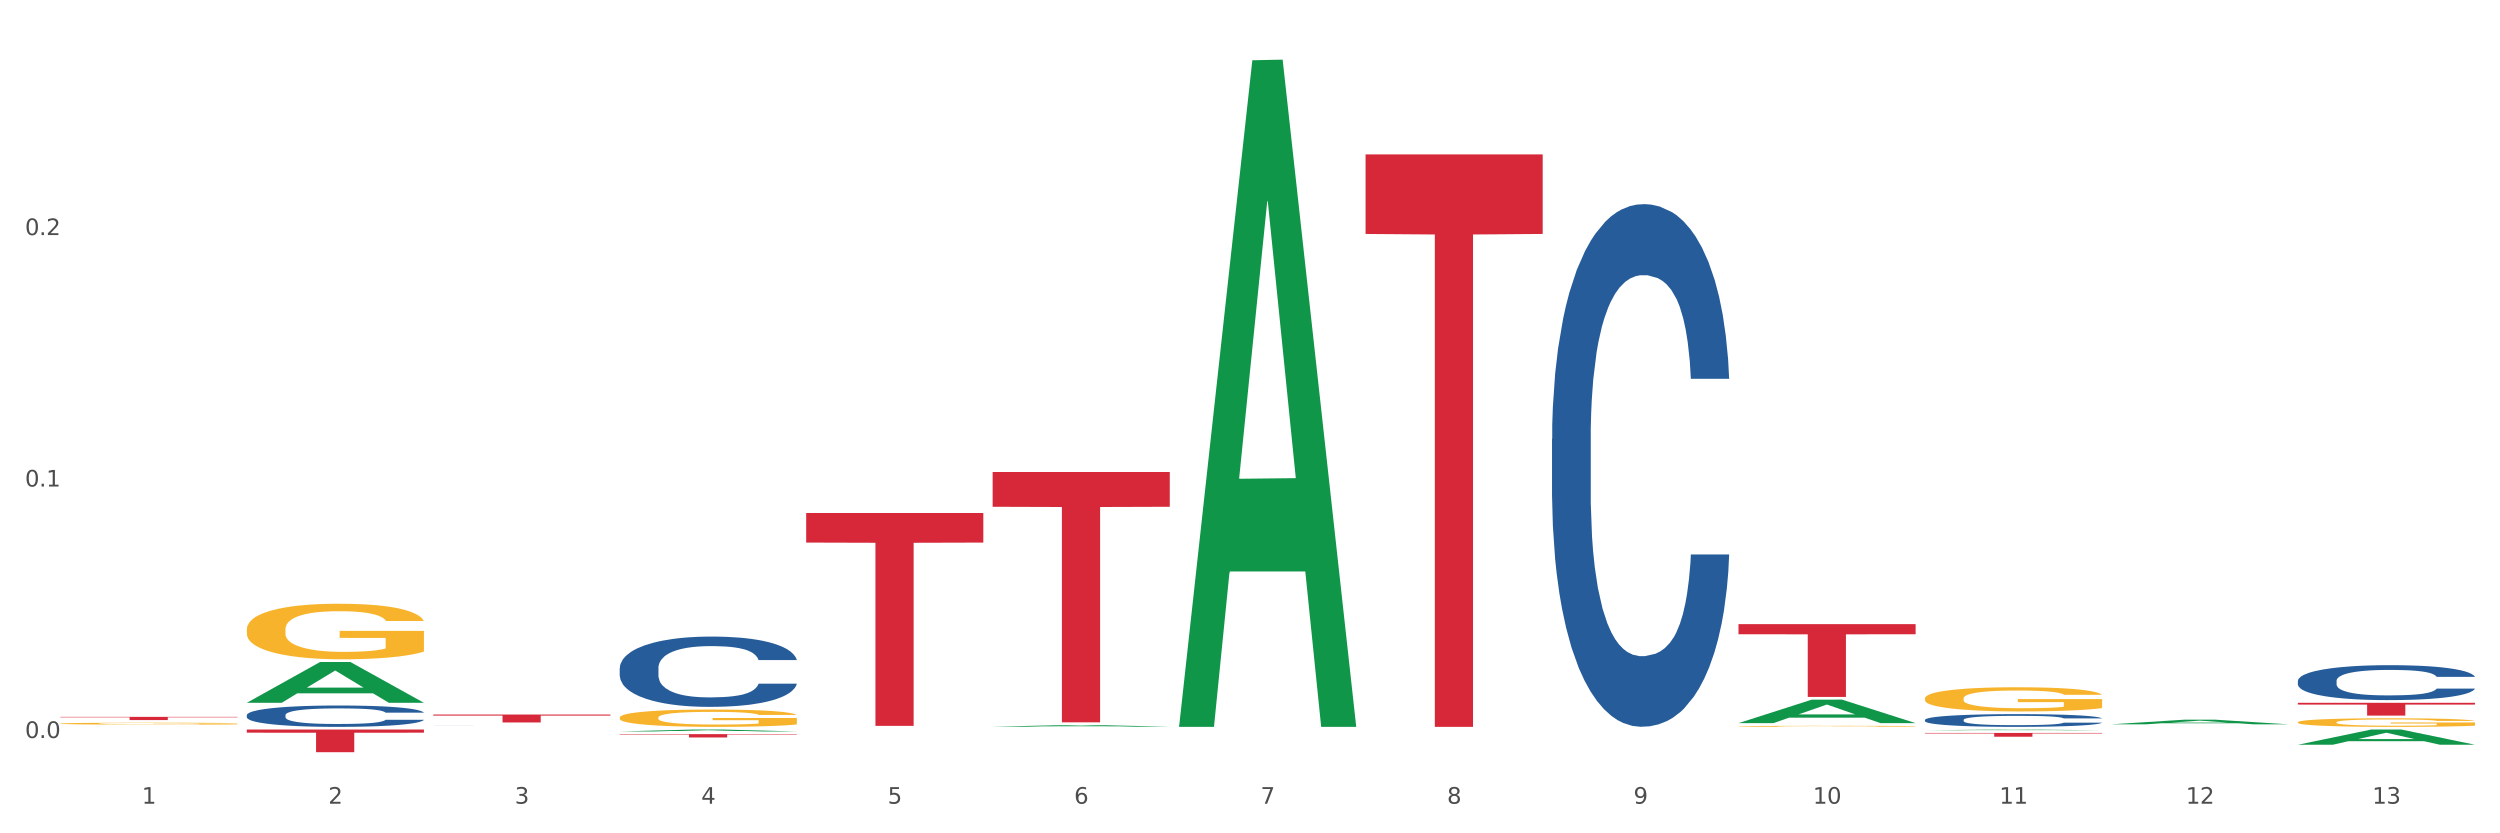 <?xml version="1.0" encoding="utf-8" standalone="no"?>
<!DOCTYPE svg PUBLIC "-//W3C//DTD SVG 1.1//EN"
  "http://www.w3.org/Graphics/SVG/1.1/DTD/svg11.dtd">
<svg xmlns:xlink="http://www.w3.org/1999/xlink" width="1080pt" height="360pt" viewBox="0 0 1080 360" xmlns="http://www.w3.org/2000/svg" version="1.1">
 <rect x="0" y="0" width="1080" height="360" fill="#333333" stroke="none"/>
 <defs>
  <style type="text/css">*{stroke-linejoin: round; stroke-linecap: butt}</style>
 </defs>
 <g id="figure_1">
  <g id="patch_1">
   <path d="M 0 360 
L 1080 360 
L 1080 0 
L 0 0 
z
" style="fill: #ffffff; stroke: #ffffff; stroke-linejoin: miter"/>
  </g>
  <g id="axes_1">
   <g id="matplotlib.axis_1">
    <g id="xtick_1">
     <g id="text_1">
      <!-- 1 -->
      <g style="fill: #4d4d4d" transform="translate(61.275 347.204) scale(0.096 -0.096)">
       <defs>
        <path id="DejaVuSans-31" d="M 794 531 
L 1825 531 
L 1825 4091 
L 703 3866 
L 703 4441 
L 1819 4666 
L 2450 4666 
L 2450 531 
L 3481 531 
L 3481 0 
L 794 0 
L 794 531 
z
" transform="scale(0.016)"/>
       </defs>
       <use xlink:href="#DejaVuSans-31"/>
      </g>
     </g>
    </g>
    <g id="xtick_2">
     <g id="text_2">
      <!-- 2 -->
      <g style="fill: #4d4d4d" transform="translate(141.825 347.204) scale(0.096 -0.096)">
       <defs>
        <path id="DejaVuSans-32" d="M 1228 531 
L 3431 531 
L 3431 0 
L 469 0 
L 469 531 
Q 828 903 1448 1529 
Q 2069 2156 2228 2338 
Q 2531 2678 2651 2914 
Q 2772 3150 2772 3378 
Q 2772 3750 2511 3984 
Q 2250 4219 1831 4219 
Q 1534 4219 1204 4116 
Q 875 4013 500 3803 
L 500 4441 
Q 881 4594 1212 4672 
Q 1544 4750 1819 4750 
Q 2544 4750 2975 4387 
Q 3406 4025 3406 3419 
Q 3406 3131 3298 2873 
Q 3191 2616 2906 2266 
Q 2828 2175 2409 1742 
Q 1991 1309 1228 531 
z
" transform="scale(0.016)"/>
       </defs>
       <use xlink:href="#DejaVuSans-32"/>
      </g>
     </g>
    </g>
    <g id="xtick_3">
     <g id="text_3">
      <!-- 3 -->
      <g style="fill: #4d4d4d" transform="translate(222.376 347.204) scale(0.096 -0.096)">
       <defs>
        <path id="DejaVuSans-33" d="M 2597 2516 
Q 3050 2419 3304 2112 
Q 3559 1806 3559 1356 
Q 3559 666 3084 287 
Q 2609 -91 1734 -91 
Q 1441 -91 1130 -33 
Q 819 25 488 141 
L 488 750 
Q 750 597 1062 519 
Q 1375 441 1716 441 
Q 2309 441 2620 675 
Q 2931 909 2931 1356 
Q 2931 1769 2642 2001 
Q 2353 2234 1838 2234 
L 1294 2234 
L 1294 2753 
L 1863 2753 
Q 2328 2753 2575 2939 
Q 2822 3125 2822 3475 
Q 2822 3834 2567 4026 
Q 2313 4219 1838 4219 
Q 1578 4219 1281 4162 
Q 984 4106 628 3988 
L 628 4550 
Q 988 4650 1302 4700 
Q 1616 4750 1894 4750 
Q 2613 4750 3031 4423 
Q 3450 4097 3450 3541 
Q 3450 3153 3228 2886 
Q 3006 2619 2597 2516 
z
" transform="scale(0.016)"/>
       </defs>
       <use xlink:href="#DejaVuSans-33"/>
      </g>
     </g>
    </g>
    <g id="xtick_4">
     <g id="text_4">
      <!-- 4 -->
      <g style="fill: #4d4d4d" transform="translate(302.927 347.204) scale(0.096 -0.096)">
       <defs>
        <path id="DejaVuSans-34" d="M 2419 4116 
L 825 1625 
L 2419 1625 
L 2419 4116 
z
M 2253 4666 
L 3047 4666 
L 3047 1625 
L 3713 1625 
L 3713 1100 
L 3047 1100 
L 3047 0 
L 2419 0 
L 2419 1100 
L 313 1100 
L 313 1709 
L 2253 4666 
z
" transform="scale(0.016)"/>
       </defs>
       <use xlink:href="#DejaVuSans-34"/>
      </g>
     </g>
    </g>
    <g id="xtick_5">
     <g id="text_5">
      <!-- 5 -->
      <g style="fill: #4d4d4d" transform="translate(383.478 347.204) scale(0.096 -0.096)">
       <defs>
        <path id="DejaVuSans-35" d="M 691 4666 
L 3169 4666 
L 3169 4134 
L 1269 4134 
L 1269 2991 
Q 1406 3038 1543 3061 
Q 1681 3084 1819 3084 
Q 2600 3084 3056 2656 
Q 3513 2228 3513 1497 
Q 3513 744 3044 326 
Q 2575 -91 1722 -91 
Q 1428 -91 1123 -41 
Q 819 9 494 109 
L 494 744 
Q 775 591 1075 516 
Q 1375 441 1709 441 
Q 2250 441 2565 725 
Q 2881 1009 2881 1497 
Q 2881 1984 2565 2268 
Q 2250 2553 1709 2553 
Q 1456 2553 1204 2497 
Q 953 2441 691 2322 
L 691 4666 
z
" transform="scale(0.016)"/>
       </defs>
       <use xlink:href="#DejaVuSans-35"/>
      </g>
     </g>
    </g>
    <g id="xtick_6">
     <g id="text_6">
      <!-- 6 -->
      <g style="fill: #4d4d4d" transform="translate(464.029 347.204) scale(0.096 -0.096)">
       <defs>
        <path id="DejaVuSans-36" d="M 2113 2584 
Q 1688 2584 1439 2293 
Q 1191 2003 1191 1497 
Q 1191 994 1439 701 
Q 1688 409 2113 409 
Q 2538 409 2786 701 
Q 3034 994 3034 1497 
Q 3034 2003 2786 2293 
Q 2538 2584 2113 2584 
z
M 3366 4563 
L 3366 3988 
Q 3128 4100 2886 4159 
Q 2644 4219 2406 4219 
Q 1781 4219 1451 3797 
Q 1122 3375 1075 2522 
Q 1259 2794 1537 2939 
Q 1816 3084 2150 3084 
Q 2853 3084 3261 2657 
Q 3669 2231 3669 1497 
Q 3669 778 3244 343 
Q 2819 -91 2113 -91 
Q 1303 -91 875 529 
Q 447 1150 447 2328 
Q 447 3434 972 4092 
Q 1497 4750 2381 4750 
Q 2619 4750 2861 4703 
Q 3103 4656 3366 4563 
z
" transform="scale(0.016)"/>
       </defs>
       <use xlink:href="#DejaVuSans-36"/>
      </g>
     </g>
    </g>
    <g id="xtick_7">
     <g id="text_7">
      <!-- 7 -->
      <g style="fill: #4d4d4d" transform="translate(544.58 347.204) scale(0.096 -0.096)">
       <defs>
        <path id="DejaVuSans-37" d="M 525 4666 
L 3525 4666 
L 3525 4397 
L 1831 0 
L 1172 0 
L 2766 4134 
L 525 4134 
L 525 4666 
z
" transform="scale(0.016)"/>
       </defs>
       <use xlink:href="#DejaVuSans-37"/>
      </g>
     </g>
    </g>
    <g id="xtick_8">
     <g id="text_8">
      <!-- 8 -->
      <g style="fill: #4d4d4d" transform="translate(625.13 347.204) scale(0.096 -0.096)">
       <defs>
        <path id="DejaVuSans-38" d="M 2034 2216 
Q 1584 2216 1326 1975 
Q 1069 1734 1069 1313 
Q 1069 891 1326 650 
Q 1584 409 2034 409 
Q 2484 409 2743 651 
Q 3003 894 3003 1313 
Q 3003 1734 2745 1975 
Q 2488 2216 2034 2216 
z
M 1403 2484 
Q 997 2584 770 2862 
Q 544 3141 544 3541 
Q 544 4100 942 4425 
Q 1341 4750 2034 4750 
Q 2731 4750 3128 4425 
Q 3525 4100 3525 3541 
Q 3525 3141 3298 2862 
Q 3072 2584 2669 2484 
Q 3125 2378 3379 2068 
Q 3634 1759 3634 1313 
Q 3634 634 3220 271 
Q 2806 -91 2034 -91 
Q 1263 -91 848 271 
Q 434 634 434 1313 
Q 434 1759 690 2068 
Q 947 2378 1403 2484 
z
M 1172 3481 
Q 1172 3119 1398 2916 
Q 1625 2713 2034 2713 
Q 2441 2713 2670 2916 
Q 2900 3119 2900 3481 
Q 2900 3844 2670 4047 
Q 2441 4250 2034 4250 
Q 1625 4250 1398 4047 
Q 1172 3844 1172 3481 
z
" transform="scale(0.016)"/>
       </defs>
       <use xlink:href="#DejaVuSans-38"/>
      </g>
     </g>
    </g>
    <g id="xtick_9">
     <g id="text_9">
      <!-- 9 -->
      <g style="fill: #4d4d4d" transform="translate(705.681 347.204) scale(0.096 -0.096)">
       <defs>
        <path id="DejaVuSans-39" d="M 703 97 
L 703 672 
Q 941 559 1184 500 
Q 1428 441 1663 441 
Q 2288 441 2617 861 
Q 2947 1281 2994 2138 
Q 2813 1869 2534 1725 
Q 2256 1581 1919 1581 
Q 1219 1581 811 2004 
Q 403 2428 403 3163 
Q 403 3881 828 4315 
Q 1253 4750 1959 4750 
Q 2769 4750 3195 4129 
Q 3622 3509 3622 2328 
Q 3622 1225 3098 567 
Q 2575 -91 1691 -91 
Q 1453 -91 1209 -44 
Q 966 3 703 97 
z
M 1959 2075 
Q 2384 2075 2632 2365 
Q 2881 2656 2881 3163 
Q 2881 3666 2632 3958 
Q 2384 4250 1959 4250 
Q 1534 4250 1286 3958 
Q 1038 3666 1038 3163 
Q 1038 2656 1286 2365 
Q 1534 2075 1959 2075 
z
" transform="scale(0.016)"/>
       </defs>
       <use xlink:href="#DejaVuSans-39"/>
      </g>
     </g>
    </g>
    <g id="xtick_10">
     <g id="text_10">
      <!-- 10 -->
      <g style="fill: #4d4d4d" transform="translate(783.178 347.204) scale(0.096 -0.096)">
       <defs>
        <path id="DejaVuSans-30" d="M 2034 4250 
Q 1547 4250 1301 3770 
Q 1056 3291 1056 2328 
Q 1056 1369 1301 889 
Q 1547 409 2034 409 
Q 2525 409 2770 889 
Q 3016 1369 3016 2328 
Q 3016 3291 2770 3770 
Q 2525 4250 2034 4250 
z
M 2034 4750 
Q 2819 4750 3233 4129 
Q 3647 3509 3647 2328 
Q 3647 1150 3233 529 
Q 2819 -91 2034 -91 
Q 1250 -91 836 529 
Q 422 1150 422 2328 
Q 422 3509 836 4129 
Q 1250 4750 2034 4750 
z
" transform="scale(0.016)"/>
       </defs>
       <use xlink:href="#DejaVuSans-31"/>
       <use xlink:href="#DejaVuSans-30" transform="translate(63.623 0)"/>
      </g>
     </g>
    </g>
    <g id="xtick_11">
     <g id="text_11">
      <!-- 11 -->
      <g style="fill: #4d4d4d" transform="translate(863.729 347.204) scale(0.096 -0.096)">
       <use xlink:href="#DejaVuSans-31"/>
       <use xlink:href="#DejaVuSans-31" transform="translate(63.623 0)"/>
      </g>
     </g>
    </g>
    <g id="xtick_12">
     <g id="text_12">
      <!-- 12 -->
      <g style="fill: #4d4d4d" transform="translate(944.28 347.204) scale(0.096 -0.096)">
       <use xlink:href="#DejaVuSans-31"/>
       <use xlink:href="#DejaVuSans-32" transform="translate(63.623 0)"/>
      </g>
     </g>
    </g>
    <g id="xtick_13">
     <g id="text_13">
      <!-- 13 -->
      <g style="fill: #4d4d4d" transform="translate(1024.83 347.204) scale(0.096 -0.096)">
       <use xlink:href="#DejaVuSans-31"/>
       <use xlink:href="#DejaVuSans-33" transform="translate(63.623 0)"/>
      </g>
     </g>
    </g>
    <g id="xtick_14"/>
    <g id="xtick_15"/>
    <g id="xtick_16"/>
    <g id="xtick_17"/>
    <g id="xtick_18"/>
    <g id="xtick_19"/>
    <g id="xtick_20"/>
    <g id="xtick_21"/>
    <g id="xtick_22"/>
    <g id="xtick_23"/>
    <g id="xtick_24"/>
    <g id="xtick_25"/>
   </g>
   <g id="matplotlib.axis_2">
    <g id="ytick_1">
     <g id="text_14">
      <!-- 0.0 -->
      <g style="fill: #4d4d4d" transform="translate(10.8 318.811) scale(0.096 -0.096)">
       <defs>
        <path id="DejaVuSans-2e" d="M 684 794 
L 1344 794 
L 1344 0 
L 684 0 
L 684 794 
z
" transform="scale(0.016)"/>
       </defs>
       <use xlink:href="#DejaVuSans-30"/>
       <use xlink:href="#DejaVuSans-2e" transform="translate(63.623 0)"/>
       <use xlink:href="#DejaVuSans-30" transform="translate(95.41 0)"/>
      </g>
     </g>
    </g>
    <g id="ytick_2">
     <g id="text_15">
      <!-- 0.1 -->
      <g style="fill: #4d4d4d" transform="translate(10.8 210.186) scale(0.096 -0.096)">
       <use xlink:href="#DejaVuSans-30"/>
       <use xlink:href="#DejaVuSans-2e" transform="translate(63.623 0)"/>
       <use xlink:href="#DejaVuSans-31" transform="translate(95.41 0)"/>
      </g>
     </g>
    </g>
    <g id="ytick_3">
     <g id="text_16">
      <!-- 0.2 -->
      <g style="fill: #4d4d4d" transform="translate(10.8 101.561) scale(0.096 -0.096)">
       <use xlink:href="#DejaVuSans-30"/>
       <use xlink:href="#DejaVuSans-2e" transform="translate(63.623 0)"/>
       <use xlink:href="#DejaVuSans-32" transform="translate(95.41 0)"/>
      </g>
     </g>
    </g>
    <g id="ytick_4"/>
    <g id="ytick_5"/>
    <g id="ytick_6"/>
   </g>
   <g id="PolyCollection_1">
    <path d="M 106.618 303.588 
L 106.697 303.571 
L 138.253 285.993 
L 151.348 285.976 
L 183.141 303.621 
L 167.994 303.621 
L 161.131 299.512 
L 128.549 299.512 
L 128.313 299.578 
L 121.686 303.621 
L 106.618 303.621 
L 106.618 303.588 
L 132.652 297.06 
L 157.029 297.044 
L 144.958 289.737 
L 144.801 289.704 
L 144.643 289.754 
L 132.573 297.044 
L 132.652 297.06 
L 106.618 303.588 
z
" clip-path="url(#pc26b1a651d)" style="fill: #109648"/>
    <path d="M 267.719 315.984 
L 267.798 315.984 
L 299.354 315.165 
L 312.45 315.164 
L 344.243 315.986 
L 329.096 315.986 
L 322.232 315.795 
L 289.651 315.795 
L 289.414 315.798 
L 282.787 315.986 
L 267.719 315.986 
L 267.719 315.984 
L 293.753 315.68 
L 318.13 315.68 
L 306.06 315.339 
L 305.902 315.338 
L 305.744 315.34 
L 293.674 315.68 
L 293.753 315.68 
L 267.719 315.984 
z
" clip-path="url(#pc26b1a651d)" style="fill: #109648"/>
    <path d="M 428.821 313.94 
L 428.9 313.94 
L 460.456 313.213 
L 473.552 313.213 
L 505.344 313.942 
L 490.197 313.942 
L 483.334 313.772 
L 450.752 313.772 
L 450.516 313.775 
L 443.889 313.942 
L 428.821 313.942 
L 428.821 313.94 
L 454.855 313.671 
L 479.232 313.67 
L 467.162 313.368 
L 467.004 313.367 
L 466.846 313.369 
L 454.776 313.67 
L 454.855 313.671 
L 428.821 313.94 
z
" clip-path="url(#pc26b1a651d)" style="fill: #109648"/>
    <path d="M 509.372 313.465 
L 509.451 313.195 
L 541.007 26.03 
L 554.102 25.759 
L 585.895 314.007 
L 570.748 314.007 
L 563.885 246.884 
L 531.303 246.884 
L 531.067 247.967 
L 524.44 314.007 
L 509.372 314.007 
L 509.372 313.465 
L 535.406 206.827 
L 559.783 206.557 
L 547.712 87.198 
L 547.555 86.657 
L 547.397 87.469 
L 535.327 206.557 
L 535.406 206.827 
L 509.372 313.465 
z
" clip-path="url(#pc26b1a651d)" style="fill: #109648"/>
    <path d="M 751.024 312.379 
L 751.103 312.369 
L 782.659 302.249 
L 795.755 302.239 
L 827.548 312.398 
L 812.401 312.398 
L 805.537 310.032 
L 772.956 310.032 
L 772.719 310.07 
L 766.092 312.398 
L 751.024 312.398 
L 751.024 312.379 
L 777.058 308.621 
L 801.435 308.611 
L 789.365 304.404 
L 789.207 304.385 
L 789.049 304.414 
L 776.979 308.611 
L 777.058 308.621 
L 751.024 312.379 
z
" clip-path="url(#pc26b1a651d)" style="fill: #109648"/>
    <path d="M 831.575 315.477 
L 831.654 315.477 
L 863.21 315.164 
L 876.306 315.164 
L 908.098 315.477 
L 892.952 315.477 
L 886.088 315.405 
L 853.507 315.405 
L 853.27 315.406 
L 846.643 315.477 
L 831.575 315.477 
L 831.575 315.477 
L 857.609 315.361 
L 881.986 315.361 
L 869.916 315.231 
L 869.758 315.23 
L 869.6 315.231 
L 857.53 315.361 
L 857.609 315.361 
L 831.575 315.477 
z
" clip-path="url(#pc26b1a651d)" style="fill: #109648"/>
    <path d="M 912.126 312.902 
L 912.205 312.9 
L 943.761 310.895 
L 956.857 310.894 
L 988.649 312.905 
L 973.502 312.905 
L 966.639 312.437 
L 934.057 312.437 
L 933.821 312.444 
L 927.194 312.905 
L 912.126 312.905 
L 912.126 312.902 
L 938.16 312.157 
L 962.537 312.155 
L 950.466 311.322 
L 950.309 311.319 
L 950.151 311.324 
L 938.081 312.155 
L 938.16 312.157 
L 912.126 312.902 
z
" clip-path="url(#pc26b1a651d)" style="fill: #109648"/>
    <path d="M 992.677 321.721 
L 992.756 321.715 
L 1024.312 315.17 
L 1037.407 315.164 
L 1069.2 321.734 
L 1054.053 321.734 
L 1047.19 320.204 
L 1014.608 320.204 
L 1014.371 320.228 
L 1007.745 321.734 
L 992.677 321.734 
L 992.677 321.721 
L 1018.71 319.291 
L 1043.087 319.285 
L 1031.017 316.564 
L 1030.859 316.552 
L 1030.702 316.571 
L 1018.632 319.285 
L 1018.71 319.291 
L 992.677 321.721 
z
" clip-path="url(#pc26b1a651d)" style="fill: #109648"/>
    <path d="M 831.575 301.726 
L 831.665 301.716 
L 831.665 301.373 
L 831.846 301.077 
L 832.75 300.362 
L 834.105 299.77 
L 835.099 299.456 
L 836.092 299.198 
L 837.267 298.94 
L 838.712 298.673 
L 841.333 298.282 
L 842.959 298.082 
L 844.946 297.872 
L 848.56 297.567 
L 851.18 297.395 
L 853.891 297.252 
L 858.318 297.08 
L 861.209 297.004 
L 864.28 296.947 
L 867.985 296.909 
L 870.785 296.899 
L 876.929 296.928 
L 882.169 297.014 
L 884.699 297.08 
L 887.951 297.195 
L 889.668 297.271 
L 892.468 297.424 
L 895.36 297.624 
L 897.347 297.796 
L 900.329 298.12 
L 902.587 298.444 
L 904.665 298.845 
L 905.749 299.122 
L 906.562 299.379 
L 907.285 299.675 
L 908.008 300.142 
L 891.746 300.142 
L 891.113 299.809 
L 890.119 299.494 
L 888.674 299.188 
L 887.409 298.998 
L 885.241 298.759 
L 883.253 298.607 
L 881.175 298.492 
L 878.646 298.397 
L 876.658 298.349 
L 873.857 298.311 
L 868.346 298.32 
L 864.642 298.397 
L 862.112 298.492 
L 860.486 298.578 
L 859.04 298.673 
L 857.414 298.807 
L 855.517 299.007 
L 854.162 299.188 
L 852.806 299.417 
L 851.722 299.646 
L 850.729 299.913 
L 849.915 300.2 
L 849.283 300.495 
L 848.741 300.858 
L 848.289 301.459 
L 848.289 302.766 
L 848.47 303.061 
L 848.922 303.452 
L 849.464 303.748 
L 850.367 304.101 
L 851.18 304.34 
L 852.716 304.683 
L 854.433 304.969 
L 855.788 305.15 
L 857.143 305.303 
L 859.492 305.513 
L 862.112 305.685 
L 864.371 305.789 
L 867.443 305.885 
L 869.521 305.923 
L 871.327 305.942 
L 875.754 305.942 
L 878.917 305.913 
L 882.44 305.847 
L 885.15 305.761 
L 887.409 305.656 
L 889.939 305.484 
L 891.565 305.322 
L 891.565 303.328 
L 871.689 303.319 
L 871.689 301.993 
L 908.098 301.993 
L 908.098 305.885 
L 906.562 306.085 
L 904.846 306.266 
L 903.039 306.429 
L 900.329 306.629 
L 897.076 306.82 
L 894.185 306.953 
L 891.113 307.068 
L 887.499 307.173 
L 882.801 307.268 
L 879.91 307.306 
L 876.297 307.335 
L 872.05 307.344 
L 868.346 307.325 
L 864.732 307.278 
L 860.938 307.192 
L 857.233 307.068 
L 854.433 306.944 
L 851.632 306.791 
L 848.651 306.591 
L 846.302 306.4 
L 844.495 306.228 
L 842.507 306.009 
L 840.339 305.723 
L 838.712 305.465 
L 837.267 305.198 
L 835.731 304.855 
L 834.647 304.559 
L 833.563 304.187 
L 832.93 303.91 
L 832.208 303.481 
L 831.665 302.88 
L 831.575 301.726 
z
" clip-path="url(#pc26b1a651d)" style="fill: #f7b32b"/>
    <path d="M 992.677 312.011 
L 992.767 312.007 
L 992.767 311.885 
L 992.948 311.78 
L 993.851 311.526 
L 995.206 311.316 
L 996.2 311.204 
L 997.194 311.113 
L 998.369 311.021 
L 999.814 310.927 
L 1002.434 310.788 
L 1004.06 310.716 
L 1006.048 310.642 
L 1009.662 310.533 
L 1012.282 310.472 
L 1014.992 310.422 
L 1019.419 310.361 
L 1022.31 310.334 
L 1025.382 310.313 
L 1029.086 310.3 
L 1031.887 310.296 
L 1038.031 310.306 
L 1043.271 310.337 
L 1045.8 310.361 
L 1049.053 310.401 
L 1050.769 310.428 
L 1053.57 310.483 
L 1056.461 310.554 
L 1058.449 310.615 
L 1061.43 310.73 
L 1063.689 310.845 
L 1065.767 310.988 
L 1066.851 311.086 
L 1067.664 311.177 
L 1068.387 311.282 
L 1069.11 311.448 
L 1052.847 311.448 
L 1052.215 311.33 
L 1051.221 311.218 
L 1049.776 311.11 
L 1048.511 311.042 
L 1046.342 310.957 
L 1044.355 310.903 
L 1042.277 310.862 
L 1039.747 310.828 
L 1037.76 310.811 
L 1034.959 310.798 
L 1029.448 310.801 
L 1025.743 310.828 
L 1023.214 310.862 
L 1021.588 310.893 
L 1020.142 310.927 
L 1018.516 310.974 
L 1016.618 311.045 
L 1015.263 311.11 
L 1013.908 311.191 
L 1012.824 311.272 
L 1011.83 311.367 
L 1011.017 311.469 
L 1010.385 311.574 
L 1009.843 311.702 
L 1009.391 311.916 
L 1009.391 312.38 
L 1009.571 312.485 
L 1010.023 312.624 
L 1010.565 312.729 
L 1011.469 312.855 
L 1012.282 312.939 
L 1013.818 313.061 
L 1015.534 313.163 
L 1016.89 313.227 
L 1018.245 313.281 
L 1020.594 313.356 
L 1023.214 313.417 
L 1025.472 313.454 
L 1028.544 313.488 
L 1030.622 313.502 
L 1032.429 313.508 
L 1036.856 313.508 
L 1040.018 313.498 
L 1043.542 313.475 
L 1046.252 313.444 
L 1048.511 313.407 
L 1051.04 313.346 
L 1052.667 313.288 
L 1052.667 312.58 
L 1032.79 312.577 
L 1032.79 312.106 
L 1069.2 312.106 
L 1069.2 313.488 
L 1067.664 313.559 
L 1065.948 313.624 
L 1064.141 313.681 
L 1061.43 313.752 
L 1058.178 313.82 
L 1055.287 313.868 
L 1052.215 313.908 
L 1048.601 313.946 
L 1043.903 313.979 
L 1041.012 313.993 
L 1037.398 314.003 
L 1033.152 314.007 
L 1029.448 314 
L 1025.834 313.983 
L 1022.039 313.952 
L 1018.335 313.908 
L 1015.534 313.864 
L 1012.734 313.81 
L 1009.752 313.739 
L 1007.403 313.671 
L 1005.596 313.61 
L 1003.609 313.532 
L 1001.44 313.431 
L 999.814 313.339 
L 998.369 313.244 
L 996.833 313.122 
L 995.749 313.017 
L 994.664 312.885 
L 994.032 312.787 
L 993.309 312.634 
L 992.767 312.421 
L 992.677 312.011 
z
" clip-path="url(#pc26b1a651d)" style="fill: #f7b32b"/>
    <path d="M 106.618 271.907 
L 106.708 271.885 
L 106.708 271.096 
L 106.889 270.417 
L 107.792 268.772 
L 109.148 267.413 
L 110.141 266.69 
L 111.135 266.098 
L 112.31 265.506 
L 113.755 264.892 
L 116.375 263.994 
L 118.001 263.533 
L 119.989 263.051 
L 123.603 262.35 
L 126.223 261.955 
L 128.933 261.626 
L 133.36 261.232 
L 136.251 261.056 
L 139.323 260.925 
L 143.027 260.837 
L 145.828 260.815 
L 151.972 260.881 
L 157.212 261.078 
L 159.741 261.232 
L 162.994 261.495 
L 164.71 261.67 
L 167.511 262.021 
L 170.402 262.481 
L 172.39 262.876 
L 175.371 263.621 
L 177.63 264.366 
L 179.708 265.287 
L 180.792 265.923 
L 181.605 266.515 
L 182.328 267.194 
L 183.051 268.268 
L 166.788 268.268 
L 166.156 267.501 
L 165.162 266.778 
L 163.717 266.076 
L 162.452 265.638 
L 160.283 265.09 
L 158.296 264.739 
L 156.218 264.476 
L 153.688 264.257 
L 151.701 264.147 
L 148.9 264.059 
L 143.389 264.081 
L 139.685 264.257 
L 137.155 264.476 
L 135.529 264.673 
L 134.083 264.892 
L 132.457 265.199 
L 130.56 265.66 
L 129.204 266.076 
L 127.849 266.602 
L 126.765 267.128 
L 125.771 267.742 
L 124.958 268.4 
L 124.326 269.079 
L 123.784 269.912 
L 123.332 271.293 
L 123.332 274.297 
L 123.513 274.976 
L 123.964 275.875 
L 124.506 276.554 
L 125.41 277.366 
L 126.223 277.914 
L 127.759 278.703 
L 129.475 279.36 
L 130.831 279.777 
L 132.186 280.128 
L 134.535 280.61 
L 137.155 281.004 
L 139.413 281.246 
L 142.485 281.465 
L 144.563 281.552 
L 146.37 281.596 
L 150.797 281.596 
L 153.959 281.531 
L 157.483 281.377 
L 160.193 281.18 
L 162.452 280.939 
L 164.981 280.544 
L 166.608 280.171 
L 166.608 275.59 
L 146.732 275.568 
L 146.732 272.521 
L 183.141 272.521 
L 183.141 281.465 
L 181.605 281.925 
L 179.889 282.342 
L 178.082 282.714 
L 175.371 283.175 
L 172.119 283.613 
L 169.228 283.92 
L 166.156 284.183 
L 162.542 284.424 
L 157.844 284.643 
L 154.953 284.731 
L 151.339 284.797 
L 147.093 284.819 
L 143.389 284.775 
L 139.775 284.665 
L 135.98 284.468 
L 132.276 284.183 
L 129.475 283.898 
L 126.675 283.547 
L 123.693 283.087 
L 121.344 282.649 
L 119.537 282.254 
L 117.55 281.75 
L 115.381 281.092 
L 113.755 280.5 
L 112.31 279.886 
L 110.774 279.097 
L 109.69 278.418 
L 108.605 277.563 
L 107.973 276.927 
L 107.25 275.941 
L 106.708 274.56 
L 106.618 271.907 
z
" clip-path="url(#pc26b1a651d)" style="fill: #f7b32b"/>
    <path d="M 26.067 312.599 
L 26.157 312.598 
L 26.157 312.571 
L 26.338 312.547 
L 27.242 312.49 
L 28.597 312.443 
L 29.591 312.418 
L 30.584 312.398 
L 31.759 312.377 
L 33.204 312.356 
L 35.824 312.325 
L 37.451 312.309 
L 39.438 312.292 
L 43.052 312.268 
L 45.672 312.254 
L 48.383 312.243 
L 52.809 312.229 
L 55.701 312.223 
L 58.772 312.219 
L 62.477 312.216 
L 65.277 312.215 
L 71.421 312.217 
L 76.661 312.224 
L 79.191 312.229 
L 82.443 312.239 
L 84.16 312.245 
L 86.96 312.257 
L 89.851 312.273 
L 91.839 312.286 
L 94.82 312.312 
L 97.079 312.338 
L 99.157 312.37 
L 100.241 312.392 
L 101.054 312.412 
L 101.777 312.436 
L 102.5 312.473 
L 86.238 312.473 
L 85.605 312.446 
L 84.611 312.421 
L 83.166 312.397 
L 81.901 312.382 
L 79.733 312.363 
L 77.745 312.351 
L 75.667 312.342 
L 73.137 312.334 
L 71.15 312.33 
L 68.349 312.327 
L 62.838 312.328 
L 59.134 312.334 
L 56.604 312.342 
L 54.978 312.349 
L 53.532 312.356 
L 51.906 312.367 
L 50.009 312.383 
L 48.654 312.397 
L 47.298 312.415 
L 46.214 312.433 
L 45.22 312.455 
L 44.407 312.477 
L 43.775 312.501 
L 43.233 312.53 
L 42.781 312.578 
L 42.781 312.681 
L 42.962 312.705 
L 43.413 312.736 
L 43.956 312.76 
L 44.859 312.788 
L 45.672 312.807 
L 47.208 312.834 
L 48.925 312.857 
L 50.28 312.871 
L 51.635 312.883 
L 53.984 312.9 
L 56.604 312.914 
L 58.863 312.922 
L 61.934 312.93 
L 64.012 312.933 
L 65.819 312.934 
L 70.246 312.934 
L 73.408 312.932 
L 76.932 312.926 
L 79.642 312.92 
L 81.901 312.911 
L 84.431 312.898 
L 86.057 312.885 
L 86.057 312.726 
L 66.181 312.725 
L 66.181 312.62 
L 102.59 312.62 
L 102.59 312.93 
L 101.054 312.945 
L 99.338 312.96 
L 97.531 312.973 
L 94.82 312.989 
L 91.568 313.004 
L 88.677 313.014 
L 85.605 313.024 
L 81.991 313.032 
L 77.293 313.039 
L 74.402 313.043 
L 70.788 313.045 
L 66.542 313.046 
L 62.838 313.044 
L 59.224 313.04 
L 55.43 313.033 
L 51.725 313.024 
L 48.925 313.014 
L 46.124 313.002 
L 43.142 312.986 
L 40.793 312.97 
L 38.987 312.957 
L 36.999 312.939 
L 34.831 312.917 
L 33.204 312.896 
L 31.759 312.875 
L 30.223 312.848 
L 29.139 312.824 
L 28.055 312.795 
L 27.422 312.773 
L 26.699 312.738 
L 26.157 312.691 
L 26.067 312.599 
z
" clip-path="url(#pc26b1a651d)" style="fill: #f7b32b"/>
    <path d="M 751.024 313.764 
L 751.115 313.764 
L 751.115 313.749 
L 751.295 313.736 
L 752.199 313.705 
L 753.554 313.68 
L 754.548 313.666 
L 755.542 313.655 
L 756.716 313.644 
L 758.162 313.632 
L 760.782 313.615 
L 762.408 313.607 
L 764.396 313.598 
L 768.009 313.584 
L 770.629 313.577 
L 773.34 313.571 
L 777.767 313.563 
L 780.658 313.56 
L 783.73 313.558 
L 787.434 313.556 
L 790.235 313.556 
L 796.378 313.557 
L 801.618 313.561 
L 804.148 313.563 
L 807.4 313.568 
L 809.117 313.572 
L 811.918 313.578 
L 814.809 313.587 
L 816.796 313.594 
L 819.778 313.608 
L 822.036 313.622 
L 824.114 313.64 
L 825.199 313.652 
L 826.012 313.663 
L 826.734 313.675 
L 827.457 313.696 
L 811.195 313.696 
L 810.562 313.681 
L 809.569 313.668 
L 808.123 313.654 
L 806.858 313.646 
L 804.69 313.636 
L 802.702 313.629 
L 800.624 313.624 
L 798.095 313.62 
L 796.107 313.618 
L 793.306 313.617 
L 787.795 313.617 
L 784.091 313.62 
L 781.561 313.624 
L 779.935 313.628 
L 778.49 313.632 
L 776.863 313.638 
L 774.966 313.647 
L 773.611 313.654 
L 772.256 313.664 
L 771.172 313.674 
L 770.178 313.686 
L 769.365 313.698 
L 768.732 313.711 
L 768.19 313.727 
L 767.738 313.752 
L 767.738 313.809 
L 767.919 313.822 
L 768.371 313.839 
L 768.913 313.851 
L 769.816 313.867 
L 770.629 313.877 
L 772.165 313.892 
L 773.882 313.904 
L 775.237 313.912 
L 776.592 313.918 
L 778.941 313.927 
L 781.561 313.935 
L 783.82 313.939 
L 786.892 313.944 
L 788.97 313.945 
L 790.777 313.946 
L 795.204 313.946 
L 798.366 313.945 
L 801.889 313.942 
L 804.6 313.938 
L 806.858 313.934 
L 809.388 313.926 
L 811.014 313.919 
L 811.014 313.833 
L 791.138 313.833 
L 791.138 313.776 
L 827.548 313.776 
L 827.548 313.944 
L 826.012 313.952 
L 824.295 313.96 
L 822.488 313.967 
L 819.778 313.976 
L 816.525 313.984 
L 813.634 313.99 
L 810.562 313.995 
L 806.949 313.999 
L 802.251 314.003 
L 799.36 314.005 
L 795.746 314.006 
L 791.499 314.007 
L 787.795 314.006 
L 784.181 314.004 
L 780.387 314 
L 776.683 313.995 
L 773.882 313.989 
L 771.081 313.983 
L 768.1 313.974 
L 765.751 313.966 
L 763.944 313.958 
L 761.956 313.949 
L 759.788 313.937 
L 758.162 313.925 
L 756.716 313.914 
L 755.18 313.899 
L 754.096 313.886 
L 753.012 313.87 
L 752.379 313.858 
L 751.657 313.84 
L 751.115 313.814 
L 751.024 313.764 
z
" clip-path="url(#pc26b1a651d)" style="fill: #f7b32b"/>
    <path d="M 267.719 309.982 
L 267.81 309.975 
L 267.81 309.729 
L 267.99 309.518 
L 268.894 309.005 
L 270.249 308.582 
L 271.243 308.356 
L 272.237 308.172 
L 273.411 307.987 
L 274.857 307.796 
L 277.477 307.516 
L 279.103 307.372 
L 281.091 307.222 
L 284.705 307.003 
L 287.325 306.88 
L 290.035 306.778 
L 294.462 306.655 
L 297.353 306.6 
L 300.425 306.559 
L 304.129 306.532 
L 306.93 306.525 
L 313.073 306.545 
L 318.313 306.607 
L 320.843 306.655 
L 324.095 306.737 
L 325.812 306.791 
L 328.613 306.901 
L 331.504 307.044 
L 333.491 307.167 
L 336.473 307.399 
L 338.732 307.632 
L 340.81 307.919 
L 341.894 308.117 
L 342.707 308.301 
L 343.43 308.513 
L 344.152 308.848 
L 327.89 308.848 
L 327.258 308.609 
L 326.264 308.383 
L 324.818 308.165 
L 323.553 308.028 
L 321.385 307.857 
L 319.397 307.748 
L 317.32 307.666 
L 314.79 307.598 
L 312.802 307.563 
L 310.001 307.536 
L 304.49 307.543 
L 300.786 307.598 
L 298.256 307.666 
L 296.63 307.727 
L 295.185 307.796 
L 293.558 307.891 
L 291.661 308.035 
L 290.306 308.165 
L 288.951 308.329 
L 287.867 308.493 
L 286.873 308.684 
L 286.06 308.889 
L 285.427 309.101 
L 284.885 309.36 
L 284.433 309.791 
L 284.433 310.727 
L 284.614 310.939 
L 285.066 311.219 
L 285.608 311.431 
L 286.511 311.684 
L 287.325 311.854 
L 288.86 312.1 
L 290.577 312.305 
L 291.932 312.435 
L 293.287 312.544 
L 295.636 312.695 
L 298.256 312.818 
L 300.515 312.893 
L 303.587 312.961 
L 305.665 312.989 
L 307.472 313.002 
L 311.899 313.002 
L 315.061 312.982 
L 318.584 312.934 
L 321.295 312.872 
L 323.553 312.797 
L 326.083 312.674 
L 327.709 312.558 
L 327.709 311.13 
L 307.833 311.123 
L 307.833 310.174 
L 344.243 310.174 
L 344.243 312.961 
L 342.707 313.105 
L 340.99 313.234 
L 339.183 313.351 
L 336.473 313.494 
L 333.22 313.631 
L 330.329 313.726 
L 327.258 313.808 
L 323.644 313.884 
L 318.946 313.952 
L 316.055 313.979 
L 312.441 314 
L 308.195 314.007 
L 304.49 313.993 
L 300.877 313.959 
L 297.082 313.897 
L 293.378 313.808 
L 290.577 313.72 
L 287.776 313.61 
L 284.795 313.467 
L 282.446 313.33 
L 280.639 313.207 
L 278.651 313.05 
L 276.483 312.845 
L 274.857 312.661 
L 273.411 312.469 
L 271.875 312.223 
L 270.791 312.011 
L 269.707 311.745 
L 269.075 311.547 
L 268.352 311.239 
L 267.81 310.809 
L 267.719 309.982 
z
" clip-path="url(#pc26b1a651d)" style="fill: #f7b32b"/>
    <path d="M 26.067 309.693 
L 102.59 309.693 
L 102.59 309.883 
L 72.489 309.884 
L 72.489 311.057 
L 55.987 311.057 
L 55.987 309.884 
L 26.067 309.883 
L 26.067 309.694 
L 26.067 309.693 
z
" clip-path="url(#pc26b1a651d)" style="fill: #d62839"/>
    <path d="M 106.618 315.164 
L 183.141 315.164 
L 183.141 316.524 
L 153.04 316.533 
L 153.04 324.95 
L 136.538 324.95 
L 136.538 316.533 
L 106.618 316.524 
L 106.618 315.173 
L 106.618 315.164 
z
" clip-path="url(#pc26b1a651d)" style="fill: #d62839"/>
    <path d="M 348.27 221.617 
L 424.794 221.617 
L 424.794 234.396 
L 394.692 234.482 
L 394.692 313.571 
L 378.19 313.571 
L 378.19 234.482 
L 348.27 234.396 
L 348.27 221.704 
L 348.27 221.617 
z
" clip-path="url(#pc26b1a651d)" style="fill: #d62839"/>
    <path d="M 428.821 203.895 
L 505.344 203.895 
L 505.344 218.926 
L 475.243 219.027 
L 475.243 312.055 
L 458.741 312.055 
L 458.741 219.027 
L 428.821 218.926 
L 428.821 203.997 
L 428.821 203.895 
z
" clip-path="url(#pc26b1a651d)" style="fill: #d62839"/>
    <path d="M 589.923 66.698 
L 666.446 66.698 
L 666.446 101.066 
L 636.344 101.298 
L 636.344 314.007 
L 619.843 314.007 
L 619.843 101.298 
L 589.923 101.066 
L 589.923 66.93 
L 589.923 66.698 
z
" clip-path="url(#pc26b1a651d)" style="fill: #d62839"/>
    <path d="M 751.024 269.627 
L 827.548 269.627 
L 827.548 273.998 
L 797.446 274.027 
L 797.446 301.082 
L 780.945 301.082 
L 780.945 274.027 
L 751.024 273.998 
L 751.024 269.656 
L 751.024 269.627 
z
" clip-path="url(#pc26b1a651d)" style="fill: #d62839"/>
    <path d="M 187.169 308.665 
L 263.692 308.665 
L 263.692 309.142 
L 233.59 309.145 
L 233.59 312.098 
L 217.089 312.098 
L 217.089 309.145 
L 187.169 309.142 
L 187.169 308.668 
L 187.169 308.665 
z
" clip-path="url(#pc26b1a651d)" style="fill: #d62839"/>
    <path d="M 267.719 317.144 
L 344.243 317.144 
L 344.243 317.345 
L 314.141 317.346 
L 314.141 318.59 
L 297.64 318.59 
L 297.64 317.346 
L 267.719 317.345 
L 267.719 317.145 
L 267.719 317.144 
z
" clip-path="url(#pc26b1a651d)" style="fill: #d62839"/>
    <path d="M 992.677 303.603 
L 1069.2 303.603 
L 1069.2 304.372 
L 1039.098 304.377 
L 1039.098 309.139 
L 1022.597 309.139 
L 1022.597 304.377 
L 992.677 304.372 
L 992.677 303.608 
L 992.677 303.603 
z
" clip-path="url(#pc26b1a651d)" style="fill: #d62839"/>
    <path d="M 831.575 316.635 
L 908.098 316.635 
L 908.098 316.86 
L 877.997 316.862 
L 877.997 318.255 
L 861.495 318.255 
L 861.495 316.862 
L 831.575 316.86 
L 831.575 316.637 
L 831.575 316.635 
z
" clip-path="url(#pc26b1a651d)" style="fill: #d62839"/>
    <path d="M 106.618 308.925 
L 106.708 308.916 
L 106.708 308.68 
L 106.98 308.36 
L 107.975 307.77 
L 109.241 307.324 
L 111.412 306.801 
L 112.588 306.582 
L 114.125 306.338 
L 117.291 305.941 
L 120.909 305.604 
L 123.442 305.419 
L 125.342 305.301 
L 129.593 305.09 
L 132.035 304.998 
L 134.568 304.922 
L 136.739 304.871 
L 140.357 304.812 
L 143.251 304.787 
L 146.598 304.779 
L 149.402 304.787 
L 153.111 304.821 
L 158.538 304.922 
L 160.618 304.981 
L 163.422 305.082 
L 166.317 305.217 
L 168.669 305.352 
L 171.382 305.545 
L 174.186 305.798 
L 176.9 306.118 
L 178.799 306.413 
L 180.337 306.725 
L 181.694 307.104 
L 182.689 307.517 
L 183.141 307.863 
L 166.588 307.863 
L 166.136 307.551 
L 165.231 307.214 
L 164.327 306.986 
L 163.332 306.801 
L 161.794 306.59 
L 160.437 306.456 
L 158.176 306.295 
L 156.096 306.194 
L 154.377 306.135 
L 152.297 306.085 
L 147.864 306.034 
L 144.699 306.034 
L 142.709 306.051 
L 140.266 306.093 
L 138.186 306.152 
L 135.744 306.253 
L 133.844 306.363 
L 131.945 306.506 
L 130.859 306.607 
L 129.231 306.793 
L 128.146 306.944 
L 126.698 307.206 
L 125.884 307.391 
L 124.437 307.871 
L 123.804 308.225 
L 123.533 308.47 
L 123.352 308.739 
L 123.352 310.054 
L 123.894 310.644 
L 124.347 310.897 
L 125.07 311.183 
L 126.427 311.554 
L 128.417 311.917 
L 130.497 312.178 
L 132.216 312.338 
L 133.844 312.456 
L 135.472 312.549 
L 137.462 312.633 
L 139.09 312.683 
L 141.533 312.734 
L 144.427 312.759 
L 146.689 312.759 
L 151.302 312.717 
L 153.382 312.675 
L 155.372 312.616 
L 157.543 312.523 
L 159.261 312.422 
L 160.256 312.346 
L 161.885 312.186 
L 163.151 312.018 
L 164.236 311.824 
L 164.96 311.655 
L 165.774 311.402 
L 166.407 311.116 
L 166.588 310.964 
L 183.141 310.964 
L 182.779 311.268 
L 182.146 311.563 
L 180.88 311.959 
L 179.885 312.186 
L 178.347 312.464 
L 176.719 312.7 
L 174.458 312.962 
L 172.377 313.155 
L 170.206 313.324 
L 167.855 313.476 
L 163.603 313.686 
L 162.066 313.745 
L 158.809 313.846 
L 156.277 313.905 
L 152.568 313.964 
L 148.769 313.998 
L 144.789 314.007 
L 141.261 313.99 
L 137.372 313.939 
L 134.93 313.889 
L 132.216 313.813 
L 129.05 313.695 
L 126.065 313.551 
L 123.261 313.383 
L 120.638 313.189 
L 118.196 312.97 
L 115.03 312.608 
L 112.678 312.254 
L 110.96 311.925 
L 109.784 311.647 
L 108.608 311.293 
L 107.975 311.049 
L 106.98 310.459 
L 106.618 309.911 
L 106.618 308.925 
z
" clip-path="url(#pc26b1a651d)" style="fill: #255c99"/>
    <path d="M 187.169 313.275 
L 187.259 313.275 
L 187.259 313.274 
L 187.53 313.273 
L 188.525 313.27 
L 189.792 313.268 
L 191.963 313.265 
L 193.139 313.264 
L 194.676 313.263 
L 197.842 313.261 
L 201.46 313.26 
L 203.993 313.259 
L 205.892 313.258 
L 210.144 313.257 
L 212.586 313.257 
L 215.119 313.256 
L 217.289 313.256 
L 220.908 313.256 
L 223.802 313.256 
L 227.149 313.256 
L 229.953 313.256 
L 233.661 313.256 
L 239.089 313.256 
L 241.169 313.257 
L 243.973 313.257 
L 246.868 313.258 
L 249.219 313.258 
L 251.933 313.259 
L 254.737 313.26 
L 257.451 313.262 
L 259.35 313.263 
L 260.888 313.265 
L 262.245 313.267 
L 263.24 313.269 
L 263.692 313.27 
L 247.139 313.27 
L 246.687 313.269 
L 245.782 313.267 
L 244.878 313.266 
L 243.883 313.265 
L 242.345 313.264 
L 240.988 313.264 
L 238.727 313.263 
L 236.646 313.262 
L 234.928 313.262 
L 232.847 313.262 
L 228.415 313.262 
L 225.249 313.262 
L 223.259 313.262 
L 220.817 313.262 
L 218.737 313.262 
L 216.294 313.263 
L 214.395 313.263 
L 212.495 313.264 
L 211.41 313.264 
L 209.782 313.265 
L 208.696 313.266 
L 207.249 313.267 
L 206.435 313.268 
L 204.988 313.27 
L 204.355 313.272 
L 204.083 313.273 
L 203.902 313.274 
L 203.902 313.281 
L 204.445 313.283 
L 204.897 313.285 
L 205.621 313.286 
L 206.978 313.288 
L 208.968 313.29 
L 211.048 313.291 
L 212.767 313.292 
L 214.395 313.292 
L 216.023 313.293 
L 218.013 313.293 
L 219.641 313.293 
L 222.083 313.293 
L 224.978 313.294 
L 227.239 313.294 
L 231.852 313.293 
L 233.933 313.293 
L 235.923 313.293 
L 238.094 313.292 
L 239.812 313.292 
L 240.807 313.292 
L 242.435 313.291 
L 243.702 313.29 
L 244.787 313.289 
L 245.511 313.288 
L 246.325 313.287 
L 246.958 313.286 
L 247.139 313.285 
L 263.692 313.285 
L 263.33 313.286 
L 262.697 313.288 
L 261.431 313.29 
L 260.436 313.291 
L 258.898 313.292 
L 257.27 313.293 
L 255.008 313.294 
L 252.928 313.295 
L 250.757 313.296 
L 248.405 313.297 
L 244.154 313.298 
L 242.616 313.298 
L 239.36 313.299 
L 236.827 313.299 
L 233.119 313.299 
L 229.32 313.299 
L 225.34 313.299 
L 221.812 313.299 
L 217.923 313.299 
L 215.48 313.299 
L 212.767 313.299 
L 209.601 313.298 
L 206.616 313.297 
L 203.812 313.296 
L 201.189 313.296 
L 198.747 313.295 
L 195.581 313.293 
L 193.229 313.291 
L 191.51 313.29 
L 190.334 313.288 
L 189.159 313.287 
L 188.525 313.285 
L 187.53 313.283 
L 187.169 313.28 
L 187.169 313.275 
z
" clip-path="url(#pc26b1a651d)" style="fill: #255c99"/>
    <path d="M 831.575 310.975 
L 831.666 310.97 
L 831.666 310.829 
L 831.937 310.638 
L 832.932 310.287 
L 834.198 310.02 
L 836.369 309.708 
L 837.545 309.578 
L 839.083 309.432 
L 842.249 309.196 
L 845.867 308.995 
L 848.399 308.884 
L 850.299 308.814 
L 854.55 308.688 
L 856.992 308.633 
L 859.525 308.587 
L 861.696 308.557 
L 865.314 308.522 
L 868.209 308.507 
L 871.555 308.502 
L 874.359 308.507 
L 878.068 308.527 
L 883.495 308.587 
L 885.576 308.623 
L 888.38 308.683 
L 891.274 308.763 
L 893.626 308.844 
L 896.339 308.959 
L 899.144 309.11 
L 901.857 309.301 
L 903.757 309.477 
L 905.294 309.663 
L 906.651 309.889 
L 907.646 310.136 
L 908.098 310.342 
L 891.545 310.342 
L 891.093 310.156 
L 890.189 309.955 
L 889.284 309.819 
L 888.289 309.708 
L 886.751 309.583 
L 885.395 309.502 
L 883.133 309.407 
L 881.053 309.346 
L 879.334 309.311 
L 877.254 309.281 
L 872.822 309.251 
L 869.656 309.251 
L 867.666 309.261 
L 865.224 309.286 
L 863.143 309.321 
L 860.701 309.382 
L 858.801 309.447 
L 856.902 309.532 
L 855.817 309.593 
L 854.188 309.703 
L 853.103 309.794 
L 851.656 309.95 
L 850.842 310.06 
L 849.394 310.347 
L 848.761 310.558 
L 848.49 310.704 
L 848.309 310.865 
L 848.309 311.649 
L 848.852 312.001 
L 849.304 312.152 
L 850.028 312.322 
L 851.384 312.544 
L 853.374 312.76 
L 855.455 312.916 
L 857.173 313.011 
L 858.801 313.082 
L 860.43 313.137 
L 862.42 313.187 
L 864.048 313.217 
L 866.49 313.247 
L 869.384 313.263 
L 871.646 313.263 
L 876.259 313.237 
L 878.339 313.212 
L 880.329 313.177 
L 882.5 313.122 
L 884.219 313.061 
L 885.214 313.016 
L 886.842 312.921 
L 888.108 312.82 
L 889.194 312.705 
L 889.917 312.604 
L 890.731 312.453 
L 891.365 312.282 
L 891.545 312.192 
L 908.098 312.192 
L 907.737 312.373 
L 907.103 312.549 
L 905.837 312.785 
L 904.842 312.921 
L 903.304 313.087 
L 901.676 313.227 
L 899.415 313.383 
L 897.334 313.499 
L 895.164 313.599 
L 892.812 313.69 
L 888.561 313.816 
L 887.023 313.851 
L 883.767 313.911 
L 881.234 313.946 
L 877.525 313.981 
L 873.726 314.002 
L 869.746 314.007 
L 866.219 313.997 
L 862.329 313.966 
L 859.887 313.936 
L 857.173 313.891 
L 854.007 313.821 
L 851.023 313.735 
L 848.218 313.635 
L 845.595 313.519 
L 843.153 313.388 
L 839.987 313.172 
L 837.635 312.961 
L 835.917 312.765 
L 834.741 312.599 
L 833.565 312.388 
L 832.932 312.242 
L 831.937 311.89 
L 831.575 311.563 
L 831.575 310.975 
z
" clip-path="url(#pc26b1a651d)" style="fill: #255c99"/>
    <path d="M 992.677 294.135 
L 992.767 294.122 
L 992.767 293.736 
L 993.039 293.212 
L 994.034 292.247 
L 995.3 291.517 
L 997.471 290.663 
L 998.647 290.304 
L 1000.184 289.905 
L 1003.35 289.257 
L 1006.968 288.706 
L 1009.501 288.403 
L 1011.401 288.21 
L 1015.652 287.865 
L 1018.094 287.714 
L 1020.627 287.59 
L 1022.798 287.507 
L 1026.416 287.41 
L 1029.31 287.369 
L 1032.657 287.355 
L 1035.461 287.369 
L 1039.17 287.424 
L 1044.597 287.59 
L 1046.677 287.686 
L 1049.481 287.851 
L 1052.376 288.072 
L 1054.728 288.292 
L 1057.441 288.609 
L 1060.245 289.023 
L 1062.959 289.546 
L 1064.858 290.029 
L 1066.396 290.539 
L 1067.753 291.159 
L 1068.748 291.834 
L 1069.2 292.399 
L 1052.647 292.399 
L 1052.195 291.889 
L 1051.29 291.338 
L 1050.386 290.966 
L 1049.391 290.663 
L 1047.853 290.318 
L 1046.496 290.098 
L 1044.235 289.836 
L 1042.155 289.67 
L 1040.436 289.574 
L 1038.356 289.491 
L 1033.923 289.409 
L 1030.757 289.409 
L 1028.767 289.436 
L 1026.325 289.505 
L 1024.245 289.601 
L 1021.803 289.767 
L 1019.903 289.946 
L 1018.004 290.18 
L 1016.918 290.346 
L 1015.29 290.649 
L 1014.205 290.897 
L 1012.757 291.324 
L 1011.943 291.627 
L 1010.496 292.413 
L 1009.863 292.992 
L 1009.591 293.391 
L 1009.411 293.832 
L 1009.411 295.982 
L 1009.953 296.947 
L 1010.406 297.36 
L 1011.129 297.829 
L 1012.486 298.435 
L 1014.476 299.028 
L 1016.556 299.455 
L 1018.275 299.717 
L 1019.903 299.909 
L 1021.531 300.061 
L 1023.521 300.199 
L 1025.149 300.282 
L 1027.592 300.364 
L 1030.486 300.406 
L 1032.747 300.406 
L 1037.361 300.337 
L 1039.441 300.268 
L 1041.431 300.171 
L 1043.602 300.02 
L 1045.32 299.854 
L 1046.315 299.73 
L 1047.944 299.469 
L 1049.21 299.193 
L 1050.295 298.876 
L 1051.019 298.6 
L 1051.833 298.187 
L 1052.466 297.718 
L 1052.647 297.47 
L 1069.2 297.47 
L 1068.838 297.966 
L 1068.205 298.449 
L 1066.939 299.096 
L 1065.944 299.469 
L 1064.406 299.923 
L 1062.778 300.309 
L 1060.517 300.736 
L 1058.436 301.053 
L 1056.265 301.329 
L 1053.913 301.577 
L 1049.662 301.921 
L 1048.124 302.018 
L 1044.868 302.183 
L 1042.335 302.28 
L 1038.627 302.376 
L 1034.828 302.431 
L 1030.848 302.445 
L 1027.32 302.418 
L 1023.431 302.335 
L 1020.989 302.252 
L 1018.275 302.128 
L 1015.109 301.935 
L 1012.124 301.701 
L 1009.32 301.425 
L 1006.697 301.108 
L 1004.255 300.75 
L 1001.089 300.158 
L 998.737 299.579 
L 997.018 299.041 
L 995.843 298.587 
L 994.667 298.008 
L 994.034 297.608 
L 993.039 296.643 
L 992.677 295.748 
L 992.677 294.135 
z
" clip-path="url(#pc26b1a651d)" style="fill: #255c99"/>
    <path d="M 267.719 288.644 
L 267.81 288.617 
L 267.81 287.84 
L 268.081 286.786 
L 269.076 284.845 
L 270.343 283.375 
L 272.513 281.656 
L 273.689 280.935 
L 275.227 280.13 
L 278.393 278.827 
L 282.011 277.718 
L 284.544 277.108 
L 286.443 276.719 
L 290.695 276.026 
L 293.137 275.721 
L 295.669 275.471 
L 297.84 275.305 
L 301.458 275.111 
L 304.353 275.028 
L 307.7 275 
L 310.504 275.028 
L 314.212 275.139 
L 319.639 275.471 
L 321.72 275.665 
L 324.524 275.998 
L 327.418 276.442 
L 329.77 276.886 
L 332.484 277.524 
L 335.288 278.356 
L 338.001 279.409 
L 339.901 280.38 
L 341.439 281.406 
L 342.795 282.654 
L 343.79 284.013 
L 344.243 285.15 
L 327.69 285.15 
L 327.238 284.124 
L 326.333 283.015 
L 325.428 282.266 
L 324.433 281.656 
L 322.896 280.962 
L 321.539 280.519 
L 319.278 279.992 
L 317.197 279.659 
L 315.479 279.465 
L 313.398 279.298 
L 308.966 279.132 
L 305.8 279.132 
L 303.81 279.188 
L 301.368 279.326 
L 299.288 279.52 
L 296.845 279.853 
L 294.946 280.214 
L 293.046 280.685 
L 291.961 281.018 
L 290.333 281.628 
L 289.247 282.127 
L 287.8 282.987 
L 286.986 283.597 
L 285.539 285.178 
L 284.906 286.343 
L 284.634 287.147 
L 284.453 288.034 
L 284.453 292.361 
L 284.996 294.302 
L 285.448 295.134 
L 286.172 296.077 
L 287.529 297.297 
L 289.519 298.49 
L 291.599 299.349 
L 293.318 299.876 
L 294.946 300.264 
L 296.574 300.57 
L 298.564 300.847 
L 300.192 301.013 
L 302.634 301.18 
L 305.529 301.263 
L 307.79 301.263 
L 312.403 301.124 
L 314.484 300.986 
L 316.474 300.791 
L 318.644 300.486 
L 320.363 300.154 
L 321.358 299.904 
L 322.986 299.377 
L 324.253 298.822 
L 325.338 298.185 
L 326.062 297.63 
L 326.876 296.798 
L 327.509 295.855 
L 327.69 295.356 
L 344.243 295.356 
L 343.881 296.354 
L 343.248 297.325 
L 341.981 298.628 
L 340.986 299.377 
L 339.449 300.292 
L 337.821 301.069 
L 335.559 301.928 
L 333.479 302.566 
L 331.308 303.121 
L 328.956 303.62 
L 324.705 304.313 
L 323.167 304.508 
L 319.911 304.84 
L 317.378 305.035 
L 313.67 305.229 
L 309.871 305.34 
L 305.891 305.367 
L 302.363 305.312 
L 298.473 305.145 
L 296.031 304.979 
L 293.318 304.729 
L 290.152 304.341 
L 287.167 303.87 
L 284.363 303.315 
L 281.74 302.677 
L 279.297 301.956 
L 276.132 300.764 
L 273.78 299.599 
L 272.061 298.517 
L 270.885 297.602 
L 269.709 296.437 
L 269.076 295.633 
L 268.081 293.692 
L 267.719 291.889 
L 267.719 288.644 
z
" clip-path="url(#pc26b1a651d)" style="fill: #255c99"/>
    <path d="M 670.473 189.634 
L 670.564 189.428 
L 670.564 183.654 
L 670.835 175.818 
L 671.83 161.384 
L 673.097 150.454 
L 675.267 137.669 
L 676.443 132.308 
L 677.981 126.328 
L 681.147 116.636 
L 684.765 108.388 
L 687.298 103.851 
L 689.197 100.964 
L 693.449 95.809 
L 695.891 93.541 
L 698.423 91.685 
L 700.594 90.448 
L 704.212 89.004 
L 707.107 88.385 
L 710.454 88.179 
L 713.258 88.385 
L 716.966 89.21 
L 722.394 91.685 
L 724.474 93.128 
L 727.278 95.603 
L 730.172 98.902 
L 732.524 102.201 
L 735.238 106.944 
L 738.042 113.131 
L 740.755 120.967 
L 742.655 128.184 
L 744.193 135.814 
L 745.55 145.093 
L 746.544 155.197 
L 746.997 163.652 
L 730.444 163.652 
L 729.992 156.022 
L 729.087 147.774 
L 728.183 142.206 
L 727.188 137.669 
L 725.65 132.514 
L 724.293 129.215 
L 722.032 125.297 
L 719.951 122.822 
L 718.233 121.379 
L 716.152 120.142 
L 711.72 118.904 
L 708.554 118.904 
L 706.564 119.317 
L 704.122 120.348 
L 702.042 121.791 
L 699.599 124.266 
L 697.7 126.947 
L 695.8 130.452 
L 694.715 132.927 
L 693.087 137.463 
L 692.001 141.175 
L 690.554 147.567 
L 689.74 152.104 
L 688.293 163.858 
L 687.66 172.519 
L 687.388 178.499 
L 687.207 185.098 
L 687.207 217.266 
L 687.75 231.701 
L 688.202 237.887 
L 688.926 244.898 
L 690.283 253.971 
L 692.273 262.838 
L 694.353 269.231 
L 696.072 273.149 
L 697.7 276.036 
L 699.328 278.304 
L 701.318 280.366 
L 702.946 281.604 
L 705.388 282.841 
L 708.283 283.459 
L 710.544 283.459 
L 715.157 282.428 
L 717.238 281.397 
L 719.228 279.954 
L 721.399 277.686 
L 723.117 275.211 
L 724.112 273.355 
L 725.74 269.437 
L 727.007 265.313 
L 728.092 260.57 
L 728.816 256.446 
L 729.63 250.26 
L 730.263 243.249 
L 730.444 239.537 
L 746.997 239.537 
L 746.635 246.96 
L 746.002 254.178 
L 744.735 263.87 
L 743.74 269.437 
L 742.203 276.242 
L 740.575 282.016 
L 738.313 288.408 
L 736.233 293.151 
L 734.062 297.275 
L 731.71 300.987 
L 727.459 306.142 
L 725.921 307.586 
L 722.665 310.06 
L 720.132 311.504 
L 716.424 312.947 
L 712.625 313.772 
L 708.645 313.978 
L 705.117 313.566 
L 701.228 312.329 
L 698.785 311.091 
L 696.072 309.236 
L 692.906 306.349 
L 689.921 302.843 
L 687.117 298.719 
L 684.494 293.976 
L 682.051 288.615 
L 678.886 279.748 
L 676.534 271.087 
L 674.815 263.045 
L 673.639 256.24 
L 672.463 247.579 
L 671.83 241.599 
L 670.835 227.164 
L 670.473 213.761 
L 670.473 189.634 
z
" clip-path="url(#pc26b1a651d)" style="fill: #255c99"/>
   </g>
  </g>
 </g>
 <defs>
  <clipPath id="pc26b1a651d">
   <rect x="26.067" y="10.8" width="1043.133" height="329.109"/>
  </clipPath>
 </defs>
</svg>
